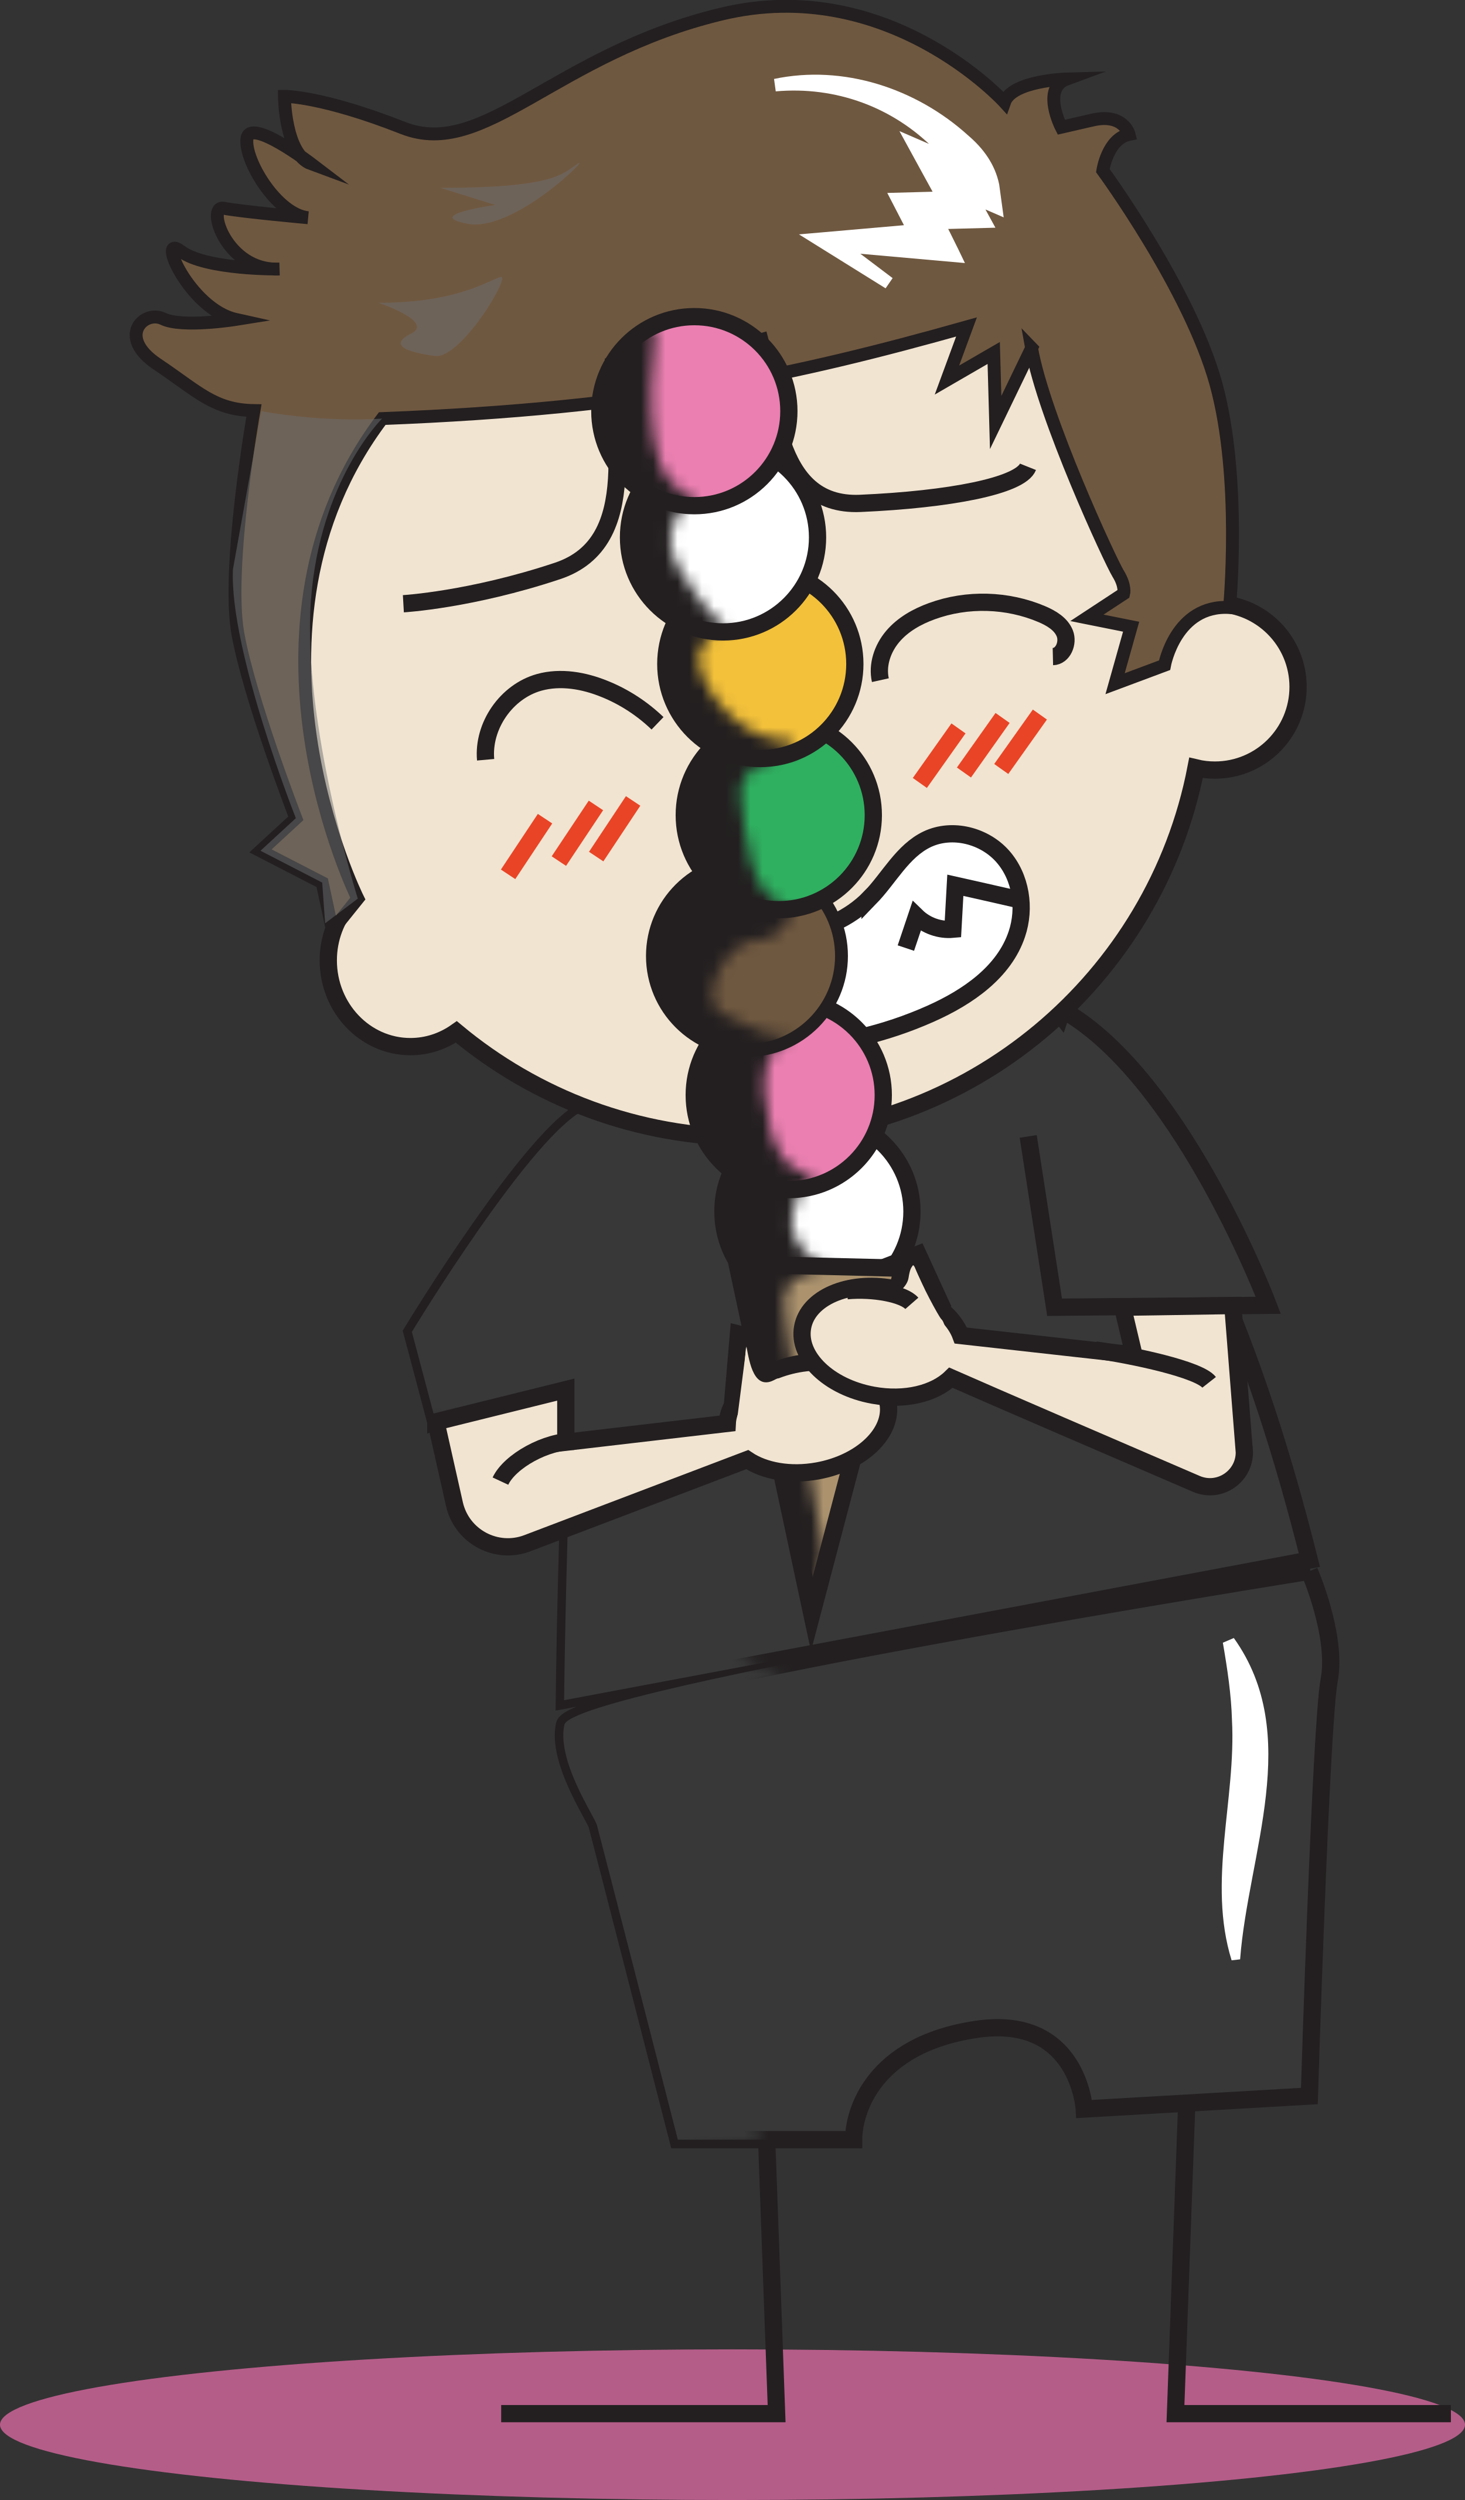 <?xml version="1.0" encoding="UTF-8"?> <svg xmlns="http://www.w3.org/2000/svg" xmlns:xlink="http://www.w3.org/1999/xlink" viewBox="0 0 120.58 205.76"><rect x="0" y="0" width="120.58" height="205.76" fill="#333333" stroke="none"/><defs><mask id="d" x="29.72" y="82.29" width="79.8" height="97.57" maskUnits="userSpaceOnUse"><path d="M66.65,95.54c-4.21,7.61-15.69,20.81-10.71,32.68,4.97,11.86,9.21,8.99,9.21,8.99,0,0-7.87,3.63-7.67,9.95.19,6.31,2.83,4.02,2.83,4.02,0,0-3.78,8.8-1.68,14.16s3.97,10.77,3.97,10.77l-21.39,3.77-.66-63.52-10.81,1.72,2.3-22.96,13.39-8.88,22.57-.69-1.34,9.99Z" style="fill:#a7a9ac;"></path></mask><mask id="e" x="35.26" y="22.37" width="39.8" height="110.46" maskUnits="userSpaceOnUse"><path d="M53.92,27.28c-.65,6.22-.65,13.09,3.27,13.42,0,0-3.44,2.62-1.31,6.06,2.13,3.44,3.44,5.07,4.75,4.91s-3.44,0-3.11,2.78c.33,2.78,4.09,6.87,7.37,6.38l.49,1.15s-4.75.65-4.42,3.44.65,9.49,4.42,9c0,0-.65,2.95-3.11,2.95s-5.07,5.07-2.78,6.06,3.93,2.46,6.87,1.47c0,0-3.76.33-3.44,4.91s1.8,7.04,4.26,6.71c0,0-1.47.65-1.96,3.44s2.78,4.42,2.78,4.42c0,0-3.11.33-3.44,2.29-.33,1.96,3.27,21.28,3.27,21.28l-1.64,4.75-22.75-45.01-8.18-54.67,13.59-10.64,5.07,4.91Z" style="fill:#a7a9ac;"></path></mask></defs><g style="isolation:isolate;"><g id="b"><g id="c"><ellipse cx="60.29" cy="199.56" rx="60.29" ry="6.2" style="fill:#b55d89;"></ellipse><polyline points="98.53 149.63 96.75 198.65 119.42 198.65" style="fill:none; stroke:#231f20; stroke-miterlimit:10; stroke-width:1.42px;"></polyline><polyline points="62.14 149.63 63.92 198.65 41.25 198.65" style="fill:none; stroke:#231f20; stroke-miterlimit:10; stroke-width:1.42px;"></polyline><path d="M86.31,82.29c11.14,13.65,17.21,29.12,21.46,46.11l-61.32,11.53s.49-46.71,3.76-50.05l36.11-7.58Z" style="fill:#383838; stroke:#231f20; stroke-miterlimit:10; stroke-width:1.42px;"></path><path d="M107.77,129.32s2.32,5.31,1.63,8.97-1.63,34.22-1.63,34.22l-18.53,1.07s-.46-7.84-8.93-6.55c-8.48,1.28-10.05,6.78-10.05,9.07h-14.46s-6.45-25.15-6.66-25.89-3.32-5.27-2.68-8.25,61.32-12.64,61.32-12.64Z" style="fill:#383838; stroke:#231f20; stroke-miterlimit:10; stroke-width:1.42px;"></path><path d="M35.87,117.02l12.58-3.83-.75-4.73,4.76-7.24s.19-11.73-4.16-9.95-14.39,18.36-14.39,18.36l1.96,7.38Z" style="fill:#383838; stroke:#231f20; stroke-miterlimit:10; stroke-width:1.42px;"></path><g style="mask:url(#d);"><g style="mix-blend-mode:multiply;"><path d="M46.44,139.93l61.32-11.53c-4.25-16.99-10.31-32.46-21.46-46.11l-36.11,7.58c-.22.23-.43.67-.63,1.27-.37-.1-.79-.07-1.27.12-4.35,1.78-14.39,18.36-14.39,18.36l1.96,7.38,11.34-3.46c-.63,12.96-.77,26.37-.77,26.37Z" style="fill:#383838;"></path><path d="M107.77,129.32s-60.69,9.66-61.32,12.64c-.64,2.98,2.47,7.51,2.68,8.25.21.74,6.66,25.89,6.66,25.89h14.46c0-2.29,1.57-7.79,10.05-9.07s8.93,6.55,8.93,6.55l18.53-1.07s.94-30.55,1.63-34.22c.69-3.67-1.63-8.97-1.63-8.97Z" style="fill:#383838;"></path></g></g><path d="M99.98,49.68c-.48,0-.94.05-1.39.14-2.97-17.77-18.41-31.32-37.03-31.32-20.74,0-37.55,16.81-37.55,37.55,0,6.63,1.72,12.86,4.74,18.26-1.07,1.26-1.73,2.91-1.73,4.73,0,3.92,3.03,7.1,6.76,7.1,1.4,0,2.7-.45,3.78-1.21,6.51,5.42,14.88,8.68,24.01,8.68,18.3,0,33.53-13.09,36.87-30.41.5.12,1.02.18,1.55.18,3.79,0,6.85-3.07,6.85-6.85s-3.07-6.85-6.85-6.85Z" style="fill:#f1e4d1;"></path><path d="M99.98,49.68c-.48,0-.94.05-1.39.14-2.97-17.77-18.41-31.32-37.03-31.32-20.74,0-37.55,16.81-37.55,37.55,0,6.63,1.72,12.86,4.74,18.26-1.07,1.26-1.73,2.91-1.73,4.73,0,3.92,3.03,7.1,6.76,7.1,1.4,0,2.7-.45,3.78-1.21,6.51,5.42,14.88,8.68,24.01,8.68,18.3,0,33.53-13.09,36.87-30.41.5.12,1.02.18,1.55.18,3.79,0,6.85-3.07,6.85-6.85s-3.07-6.85-6.85-6.85Z" style="fill:none; stroke:#231f20; stroke-miterlimit:10; stroke-width:1.42px;"></path><path d="M84.9,28.63c1.01,5.72,6.5,17.56,7.13,18.58s.46,1.65.46,1.65l-3.03,1.99,3.64.73-1.32,4.69,4.07-1.52s.92-5.01,5.35-4.75c0,0,1.02-10.63-1.12-18.41-2.14-7.77-9.31-17.55-9.31-17.55,0,0,.38-2.61,2.16-2.98,0,0-.44-1.77-3.01-1.18l-2.57.59s-1.65-3.2.45-3.97c0,0-4.5.12-5.12,1.91,0,0-9.59-10.56-23.31-7.25-13.72,3.3-19.51,12.01-26.21,9.37-6.7-2.64-9.75-2.6-9.75-2.6,0,0,.03,4.76,2.21,5.56,0,0-5.03-3.84-5.29-2.1s2.43,6.27,5.03,6.53c0,0-5.44-.49-6.94-.78s.21,5.22,4.58,5c0,0-6.09.08-8.13-1.47-2.04-1.56.76,4.78,4.54,5.62,0,0-4.42.71-5.99-.05s-3.83,1.49-.48,3.73c3.35,2.24,4.66,3.77,7.96,3.82,0,0-2.29,13-1.32,18.37s4.77,15.19,4.77,15.19l-2.91,2.68,5.08,2.62.84,3.91,2.09-2.6s-11.06-22.2,2.01-39.51c21.58-.84,34.03-3.58,48.09-7.54l-1.61,4.37,3.85-2.23.16,5.72,2.96-6.13Z" style="fill:#6f5840; stroke:#231f20; stroke-miterlimit:10; stroke-width:1.06px;"></path><g style="mix-blend-mode:soft-light;"><path d="M101.55,134.81c5.7,7.98,1.18,17.73.52,26.45,0,0-.7.08-.7.08-2.01-6.47.38-13.26.03-19.77-.06-2.09-.37-4.17-.75-6.37l.91-.39h0Z" style="fill:#fff;"></path></g><g style="mix-blend-mode:soft-light;"><path d="M63.7,6.5c5.71-1.21,11.71.77,15.99,4.65,1.24,1.06,2.21,2.37,2.55,4.03,0,0,.37,2.71.37,2.71-1.38-.6-4.27-1.85-5.66-2.45l1.98-2.17,1.78,3.24,1.22,2.23c-1.48.04-4.83.13-6.34.17,0,0,1.33-2.26,1.33-2.26.65,1.23,1.91,3.74,2.5,5,0,0-2.58-.23-2.58-.23l-8.67-.77s.44-1.43.44-1.43l4.86,3.67-.58.84-5.17-3.22-1.96-1.22c1.55-.13,9.36-.82,11.08-.97l-1.38,2.26c-.6-1.17-1.83-3.54-2.43-4.7,1.46-.04,4.78-.13,6.27-.17,0,0-1.32,2.29-1.32,2.29-.97-1.76-2.98-5.43-3.95-7.21,1.79.78,5.52,2.39,7.29,3.16l-2.15,1.61c-.16-1.26-1.31-2.37-2.21-3.23-3.43-3.5-8.15-5.25-13.11-4.81,0,0-.14-1.02-.14-1.02h0Z" style="fill:#fff;"></path></g><path d="M50.49,29.54c-.32,5.55,2.54,15.07-4.6,17.45s-12.69,2.7-12.69,2.7" style="fill:none; stroke:#231f20; stroke-miterlimit:10; stroke-width:1.42px;"></path><path d="M62.4,27.47c1.43,5.08,1.11,14.28,8.41,13.96,7.3-.32,13.17-1.43,13.8-3.01" style="fill:none; stroke:#231f20; stroke-miterlimit:10; stroke-width:1.42px;"></path><path d="M72.46,55.98c-.28-1.26.18-2.61,1.02-3.6s2.01-1.64,3.22-2.08c2.91-1.06,6.22-.96,9.06.25.77.33,1.57.8,1.88,1.58s-.14,1.89-.98,1.91" style="fill:none; stroke:#231f20; stroke-miterlimit:10; stroke-width:1.42px;"></path><path d="M54.12,59.53c-1.25-1.2-2.73-2.17-4.34-2.82-1.71-.7-3.63-1.04-5.4-.55-2.7.75-4.66,3.58-4.41,6.37" style="fill:none; stroke:#231f20; stroke-miterlimit:10; stroke-width:1.42px;"></path><path d="M71.61,73.89c1.58-1.63,2.67-3.85,4.71-4.82,2.06-.97,4.7-.3,6.21,1.41,1.51,1.71,1.89,4.26,1.16,6.41-1.05,3.13-4.05,5.18-7.07,6.53-3.78,1.69-7.88,2.64-12.01,2.8-2.22.08-4.54-.09-6.47-1.2-4.13-2.37-3.72-8.54,1.59-8.77,1.8-.08,3.52.72,5.37.59,2.43-.17,4.81-1.2,6.51-2.96Z" style="fill:#fff; stroke:#231f20; stroke-miterlimit:10; stroke-width:1.42px;"></path><line x1="78.89" y1="59.95" x2="75.71" y2="64.44" style="fill:none; stroke:#e94426; stroke-miterlimit:10; stroke-width:1.42px;"></line><line x1="82.52" y1="59.09" x2="79.34" y2="63.58" style="fill:none; stroke:#e94426; stroke-miterlimit:10; stroke-width:1.42px;"></line><line x1="85.59" y1="58.81" x2="82.41" y2="63.29" style="fill:none; stroke:#e94426; stroke-miterlimit:10; stroke-width:1.42px;"></line><line x1="44.86" y1="67.38" x2="41.82" y2="71.96" style="fill:none; stroke:#e94426; stroke-miterlimit:10; stroke-width:1.42px;"></line><line x1="49.05" y1="66.29" x2="46" y2="70.87" style="fill:none; stroke:#e94426; stroke-miterlimit:10; stroke-width:1.42px;"></line><line x1="52.11" y1="65.92" x2="49.07" y2="70.5" style="fill:none; stroke:#e94426; stroke-miterlimit:10; stroke-width:1.42px;"></line><path d="M83.62,73.99c-1.66-.38-3.33-.76-4.99-1.13-.07,1.21-.13,2.42-.2,3.62-1.09.1-2.21-.3-2.99-1.06-.29.87-.59,1.74-.88,2.61" style="fill:none; stroke:#231f20; stroke-miterlimit:10; stroke-width:1.42px;"></path><circle cx="67.28" cy="99.71" r="7.78" style="fill:#fff; stroke:#231f20; stroke-miterlimit:10; stroke-width:1.42px;"></circle><circle cx="64.92" cy="90.13" r="7.78" style="fill:#eb7fb1; stroke:#231f20; stroke-miterlimit:10; stroke-width:1.42px;"></circle><circle cx="61.48" cy="78.68" r="7.78" style="fill:#6f5840; stroke:#231f20; stroke-miterlimit:10; stroke-width:1.06px;"></circle><circle cx="64.1" cy="67.09" r="7.78" style="fill:#2fb060; stroke:#231f20; stroke-miterlimit:10; stroke-width:1.42px;"></circle><polyline points="77.66 107.81 75.56 103.23 72.46 104.43" style="fill:#f1e4d1; stroke:#231f20; stroke-miterlimit:10; stroke-width:1.42px;"></polyline><circle cx="62.58" cy="54.65" r="7.78" style="fill:#f3c13a; stroke:#231f20; stroke-miterlimit:10; stroke-width:1.42px;"></circle><polyline points="60.29 115.57 60.78 109.79 64.17 110.63" style="fill:#f1e4d1; stroke:#231f20; stroke-miterlimit:10; stroke-width:1.42px;"></polyline><circle cx="59.51" cy="44.23" r="7.78" style="fill:#fff; stroke:#231f20; stroke-miterlimit:10; stroke-width:1.42px;"></circle><circle cx="57.15" cy="33.84" r="7.78" style="fill:#eb7fb1; stroke:#231f20; stroke-miterlimit:10; stroke-width:1.42px;"></circle><polygon points="66.82 132.83 60.67 104.05 74.31 104.38 66.82 132.83" style="fill:#ac936e; stroke:#231f20; stroke-miterlimit:10; stroke-width:1.42px;"></polygon><g style="mask:url(#e);"><path d="M75.06,99.71c0-2.55-1.23-4.81-3.13-6.22.49-1.02.77-2.15.77-3.36,0-3.22-1.95-5.98-4.74-7.16.82-1.23,1.29-2.7,1.29-4.29,0-1.76-.59-3.39-1.59-4.69,2.5-1.29,4.21-3.9,4.21-6.9s-1.6-5.44-3.97-6.78c1.51-1.42,2.45-3.42,2.45-5.66,0-2.92-1.61-5.45-3.98-6.78.58-1.09.9-2.32.9-3.64,0-2.69-1.37-5.06-3.44-6.46.68-1.16,1.08-2.5,1.08-3.94,0-4.29-3.48-7.78-7.78-7.78s-7.78,3.48-7.78,7.78c0,2.69,1.37,5.06,3.44,6.46-.68,1.16-1.08,2.5-1.08,3.94,0,2.92,1.61,5.45,3.98,6.78-.58,1.09-.9,2.32-.9,3.64,0,2.91,1.6,5.44,3.97,6.78-1.51,1.42-2.45,3.42-2.45,5.66,0,1.76.59,3.39,1.59,4.69-2.5,1.29-4.21,3.9-4.21,6.9,0,3.22,1.95,5.98,4.74,7.16-.82,1.23-1.29,2.7-1.29,4.29,0,2.55,1.23,4.81,3.13,6.22-.49,1.02-.77,2.15-.77,3.36,0,1.61.49,3.11,1.33,4.35h-.17s6.15,28.77,6.15,28.77l7.49-28.45-.8-.02c.97-1.3,1.55-2.9,1.55-4.65Z" style="fill:#231f20; mix-blend-mode:multiply;"></path></g><path d="M73.09,115.46c-.44-2.43-3.75-3.86-7.39-3.21-3.3.6-5.73,2.7-5.84,4.9l-13.29,1.55v-4.33l-10.69,2.65,1.52,6.76c.6,2.68,3.44,4.21,6.01,3.23l18.09-6.88c1.4.94,3.53,1.34,5.79.93,3.64-.66,6.24-3.16,5.8-5.59Z" style="fill:#f1e4d1; stroke:#231f20; stroke-miterlimit:10; stroke-width:1.42px;"></path><path d="M88.07,83.49c9.52,5.95,16.32,23.94,16.32,23.94l-17.59.16-2.17-14.06" style="fill:#383838; stroke:#231f20; stroke-miterlimit:10; stroke-width:1.42px;"></path><path d="M102.4,119.3l-.93-11.85-9.07.14.93,3.92-14.25-1.59c-.67-1.8-2.84-3.39-5.63-3.89-3.64-.66-6.96.78-7.39,3.21-.44,2.43,2.16,4.93,5.8,5.59,2.63.48,5.08-.14,6.41-1.44,3.26,1.44,14.08,6.11,20.2,8.74,1.96.84,4.1-.7,3.94-2.82Z" style="fill:#f1e4d1; stroke:#231f20; stroke-miterlimit:10; stroke-width:1.42px;"></path><path d="M90.16,111.11c3.1.44,8.52,1.59,9.36,2.66" style="fill:#f1e4d1; stroke:#231f20; stroke-miterlimit:10; stroke-width:1.42px;"></path><path d="M47.27,118.63c-2.3-.06-5.32,1.64-6.08,3.27" style="fill:#f1e4d1; stroke:#231f20; stroke-miterlimit:10; stroke-width:1.42px;"></path><path d="M61.44,110.82c.25,1.35.63,3.71,2.38,2.71,1.36-.78,1.32,3.63,1.32,3.63l-4.47-.34.77-6Z" style="fill:#f1e4d1;"></path><path d="M75.27,104.25c.6,1.54,2,4.11,2.2,4.31s.2.4.34.63-3.28.46-3.28.46l-2.43-2.2s2.48-.97,2.68-2.28c.2-1.31.49-.91.49-.91Z" style="fill:#f1e4d1;"></path><path d="M69.71,106.23c2.19-.2,4.67.27,5.34,1.04" style="fill:#f1e4d1; stroke:#231f20; stroke-miterlimit:10; stroke-width:1.42px;"></path><g style="opacity:.5;"><path d="M36.24,15.46c9.32,0,10.03-1.13,11.3-1.98s-5.23,5.65-9.04,4.94,2.26-1.55,2.26-1.55l-4.52-1.41Z" style="fill:#6d6e71; mix-blend-mode:multiply;"></path><path d="M31.15,24.92c6.5,0,9.04-1.84,10.03-2.12s-3.25,6.78-5.37,6.5-3.96-.85-1.98-1.84-2.68-2.54-2.68-2.54Z" style="fill:#6d6e71; mix-blend-mode:multiply;"></path></g><path d="M21.5,33.84c5.55.98,9.95.61,9.95.61,0,0-5.13,5.04-5.86,14.97-.73,9.93,3.86,24.54,3.86,24.54l-2.69,2.03-.24-3.35-5.08-2.62,2.91-2.68s-5.47-13.82-5.18-20.47l2.34-13.04Z" style="fill:#6d6e71; mix-blend-mode:multiply; opacity:.5;"></path></g></g></g></svg> 